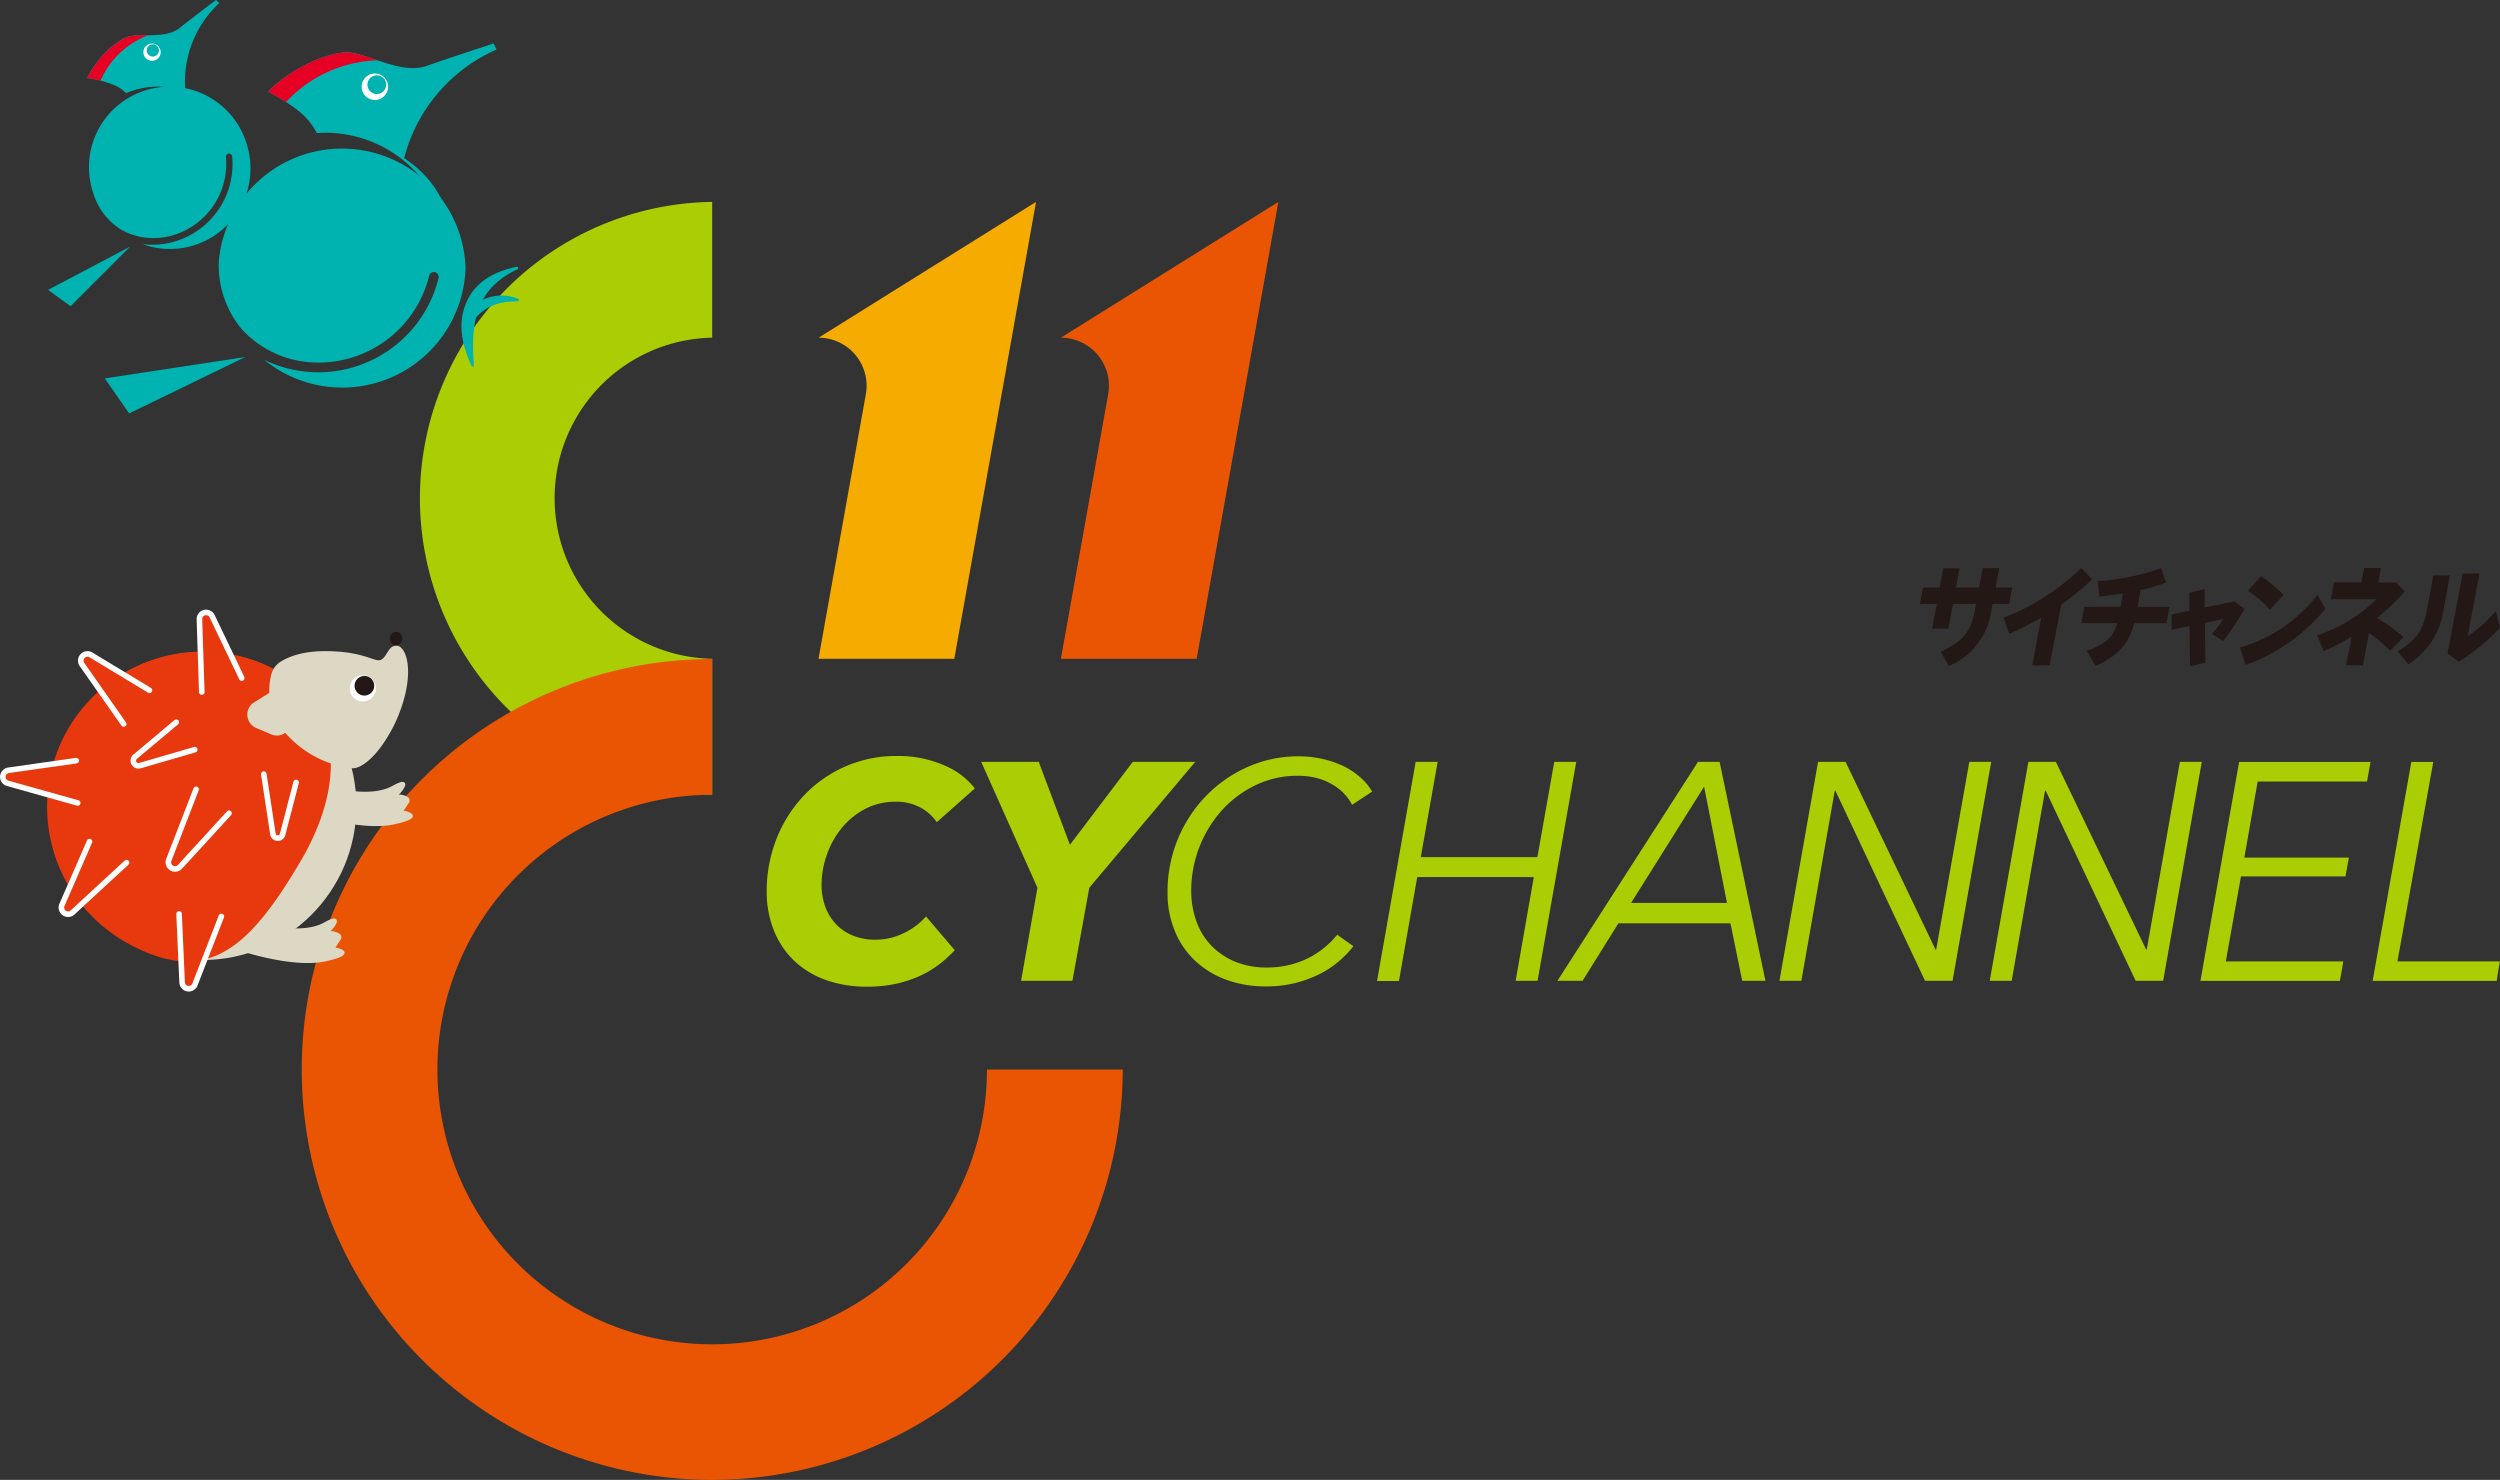 <svg id="レイヤー_2" data-name="レイヤー 2" xmlns="http://www.w3.org/2000/svg" viewBox="0 0 444.65 263.21"><rect x="0" y="0" width="444.65" height="263.21" fill="#333333" stroke="none"/><defs><style>.cls-1{fill:#231815;}.cls-2{fill:#abcd03;}.cls-3{fill:#ea5504;}.cls-4{fill:#f6ab00;}.cls-5{fill:#00b3b1;}.cls-6{fill:#fff;}.cls-7{fill:#e60024;}.cls-8{fill:#ddd8c3;}.cls-10,.cls-9{fill:#e8380d;}.cls-10{stroke:#fff;stroke-linecap:round;stroke-linejoin:round;stroke-width:0.99px;}</style></defs><path class="cls-1" d="M345,104.51l.64-3.42h2.88l-.64,3.42H352l.65-3.46h2.93l-.64,3.46h2.95l-.54,2.91h-2.95l-.23,1.18a12.49,12.49,0,0,1-7.54,9.85l-1.47-2.54c4.27-1.85,5.47-4.07,6.06-7.21l.24-1.28h-4.11l-.81,4.38h-2.88l.81-4.38h-3l.55-2.91Z"/><path class="cls-1" d="M364.56,118.35h-3.1l1.59-8.51a45,45,0,0,1-5.69,2.89l-1-2.87a40.64,40.64,0,0,0,13.8-8.83l1.94,2a42.46,42.46,0,0,1-5.5,4.51Z"/><path class="cls-1" d="M377.16,107.91l.44-2.36c-1.45.24-2.91.43-4.21.53l-.28-2.73a40.9,40.9,0,0,0,11.27-2.3l.89,2.57a34.22,34.22,0,0,1-4.53,1.32l-.56,3h5.69l-.54,2.89h-5.74c-.89,3.4-2.58,5.72-6.87,7.59l-1.58-2.65c3.69-1.36,4.81-2.72,5.43-4.94h-6.4l.54-2.89Z"/><path class="cls-1" d="M389.43,108.62l-.06-3.19,2.75-.65,0,3.27,5.28-1.08,1.8,1.33a47.82,47.82,0,0,1-3.79,5.71l-2-1.24a20.8,20.8,0,0,0,2-2.66l-3.24.67.08,7.08-2.73.67-.1-7.18-3.17.67,0-2.75Z"/><path class="cls-1" d="M412.16,105.83l1.44,2.45a32.94,32.94,0,0,1-14.2,10l-1-3.1A27.06,27.06,0,0,0,412.16,105.83Zm-6,0-2.43,2.65a18.82,18.82,0,0,0-3.9-3.4l2.31-2.62A26.87,26.87,0,0,1,406.14,105.81Z"/><path class="cls-1" d="M427.5,113.34l-2.39,2.4a19.08,19.08,0,0,0-3.77-3.13l-1.07,5.74h-3l1-5.13a29.65,29.65,0,0,1-5,2.57L412.13,113a27.29,27.29,0,0,0,10.56-6.43h-8.13l.55-3H420l.48-2.55h3L423,103.6h3.2l1.52,1.6a44,44,0,0,1-4.92,4.7A31.52,31.52,0,0,1,427.5,113.34Z"/><path class="cls-1" d="M435.74,102.34l-1.18,6.36a13.61,13.61,0,0,1-6.23,9.45l-1.88-2.3c3.69-2.22,4.63-4.32,5.18-7.29l1.16-6.22ZM441,102l-2.08,11.13a22.88,22.88,0,0,0,5-4.48l.71,3.06a38.74,38.74,0,0,1-7.31,6l-2-1.51L438,102Z"/><path class="cls-2" d="M126.67,141.32a52.71,52.71,0,0,1,0-105.41V60.06a28.56,28.56,0,0,0,0,57.11Z"/><path class="cls-3" d="M126.67,263.21a73,73,0,0,1,0-146v24.15a48.87,48.87,0,1,0,48.87,48.87h24.15A73.11,73.11,0,0,1,126.67,263.21Z"/><path class="cls-4" d="M145.6,60.06h0A8.55,8.55,0,0,1,154,70.12l-8.42,47.05h24.15l14.54-81.26Z"/><path class="cls-3" d="M188.69,60.06h0a8.55,8.55,0,0,1,8.41,10.06l-8.41,47.05h24.15l14.53-81.26Z"/><path class="cls-5" d="M71.89,28.11A29,29,0,0,1,88.32,8.81l-.53-1.08s-9.14,3-11.93,4C71.59,13.21,66,9.88,62.55,9.38S52,11.9,47.67,16.3c0,0,4.67,2.34,6.86,4.76a11.27,11.27,0,0,1,1.81,2.61c.71-.05,1.43-.07,2.16-.05A22,22,0,0,1,79.88,46.13a22.23,22.23,0,0,1-.21,2.47l0,0C82.07,36.63,76.1,31,71.89,28.11Z"/><path class="cls-5" d="M82.81,47.55a22,22,0,0,0-43.89-1.14A17.77,17.77,0,0,0,43,58.55a18.27,18.27,0,0,0,12.1,5.88h0A20.27,20.27,0,0,0,76.34,49a.86.86,0,0,1,1.67.4A22,22,0,0,1,55,66.15h0A21.75,21.75,0,0,1,47,64,21.95,21.95,0,0,0,82.81,47.55Z"/><circle class="cls-6" cx="66.67" cy="15.43" r="2.36"/><circle class="cls-5" cx="67.02" cy="15.06" r="1.67"/><path class="cls-7" d="M62.55,9.38C59.08,8.88,52,11.9,47.67,16.3c0,0,1.5.76,3.2,1.85a23.18,23.18,0,0,1,16.31-7.42A29.73,29.73,0,0,0,62.55,9.38Z"/><polygon class="cls-5" points="43.62 63.5 18.64 67.3 22.97 73.53 43.62 63.5"/><path class="cls-5" d="M83.41,52.86C85,50,88,48.25,91.86,47.46a.23.23,0,0,1,.14.44c-7,3.32-8.41,8.94-7.71,17a.23.23,0,0,1-.44.13C81.41,59.74,81.7,56,83.41,52.86Z"/><path class="cls-5" d="M85.62,53.44a7.57,7.57,0,0,0-1,.7.29.29,0,0,0-.08.14l-.44,2.19a.23.23,0,0,0,.41.19c1.78-2.08,4-3.09,7.55-3.06a.24.24,0,0,0,.08-.46A7.8,7.8,0,0,0,85.62,53.44Z"/><path class="cls-5" d="M22.44,16.57c.43-.18.87-.35,1.32-.49a14.33,14.33,0,0,1,18,9.3A14.5,14.5,0,0,1,42.18,27h0c-1.11-7.91-6-10.08-9.22-11A19,19,0,0,1,39,.55L38.41,0s-5,3.8-6.5,5c-2.31,1.84-6.45,1-8.7,1.42s-6,3.82-7.69,7.46a19,19,0,0,1,5.25,1.46A7.38,7.38,0,0,1,22.44,16.57Z"/><path class="cls-5" d="M43.88,25.62a14.33,14.33,0,1,0-27.3,8.71,11.6,11.6,0,0,0,5.12,6.61,11.91,11.91,0,0,0,8.72,1h0a13.24,13.24,0,0,0,9.76-14,.57.57,0,0,1,.5-.62.56.56,0,0,1,.61.51A14.35,14.35,0,0,1,30.74,43.05h0a14.49,14.49,0,0,1-5.39.38A14.33,14.33,0,0,0,43.88,25.62Z"/><circle class="cls-6" cx="27.04" cy="9.28" r="1.54"/><circle class="cls-5" cx="27.18" cy="8.97" r="1.09"/><path class="cls-7" d="M23.21,6.43c-2.25.44-6,3.82-7.69,7.46,0,0,1.08.14,2.36.45a15.11,15.11,0,0,1,8.47-8.07A18.52,18.52,0,0,0,23.21,6.43Z"/><polygon class="cls-5" points="23.14 43.86 8.55 51.56 12.55 54.47 23.14 43.86"/><path class="cls-2" d="M169.81,169a22,22,0,0,1-2.67,2.45,18.16,18.16,0,0,1-3.46,2.09,21.39,21.39,0,0,1-4.29,1.43,24.11,24.11,0,0,1-5.14.52,21.64,21.64,0,0,1-7.43-1.21,15.78,15.78,0,0,1-5.61-3.44,15.18,15.18,0,0,1-3.57-5.36,18.23,18.23,0,0,1-1.27-6.93,25.19,25.19,0,0,1,1.76-9.41,24.07,24.07,0,0,1,4.87-7.67,22.68,22.68,0,0,1,7.34-5.14,22.44,22.44,0,0,1,9.19-1.87,20.42,20.42,0,0,1,8.3,1.62,13.49,13.49,0,0,1,5.56,4.15l-6.77,6a8.4,8.4,0,0,0-2.78-2.53,8.84,8.84,0,0,0-4.59-1.1,11.48,11.48,0,0,0-5.31,1.24,13.47,13.47,0,0,0-4.12,3.3,15.54,15.54,0,0,0-2.7,4.73,16.21,16.21,0,0,0-1,5.53,11.3,11.3,0,0,0,.63,3.77,9,9,0,0,0,1.85,3.1,8.52,8.52,0,0,0,3,2.09,10.2,10.2,0,0,0,4.1.77,11.18,11.18,0,0,0,4.9-1.1A12.36,12.36,0,0,0,164.7,163Z"/><path class="cls-2" d="M193.74,157.9l-3,16.55h-9.13l2.91-16.55-10-22.39h10.23l5.55,14.74,11.17-14.74h11.11Z"/><path class="cls-2" d="M240.72,168.29a18.11,18.11,0,0,1-2.7,2.78,17.16,17.16,0,0,1-3.49,2.26,20.81,20.81,0,0,1-9.38,2.11,20,20,0,0,1-7.12-1.21,16,16,0,0,1-5.53-3.41,15,15,0,0,1-3.57-5.28,17.63,17.63,0,0,1-1.27-6.82,24.6,24.6,0,0,1,1.82-9.46,24.33,24.33,0,0,1,5-7.67,23.78,23.78,0,0,1,7.4-5.17,22.05,22.05,0,0,1,9.08-1.9,19.54,19.54,0,0,1,4.15.44,18.16,18.16,0,0,1,3.71,1.24,13,13,0,0,1,3.05,2,10,10,0,0,1,2.18,2.59l-3.58,2.36a7.67,7.67,0,0,0-1.29-1.87,9.57,9.57,0,0,0-2.06-1.67,11,11,0,0,0-2.78-1.19,13,13,0,0,0-3.49-.44,16.92,16.92,0,0,0-7.67,1.74,19.34,19.34,0,0,0-6,4.56,21.52,21.52,0,0,0-5.31,14.11,16.2,16.2,0,0,0,.88,5.36,12.27,12.27,0,0,0,2.61,4.35,12.56,12.56,0,0,0,4.24,2.91,14.53,14.53,0,0,0,5.8,1.07,16.37,16.37,0,0,0,6.71-1.4,15.62,15.62,0,0,0,5.72-4.43Z"/><path class="cls-2" d="M251.79,135.51h3.91l-3,16.94h20.74l3-16.94h3.91l-6.88,38.94h-3.9L272.8,156H252.07l-3.25,18.48h-3.9Z"/><path class="cls-2" d="M281.47,174.45H277L302,135.51h3.85L314,174.45h-4.13l-2.09-10.23H287.85Zm8.64-13.86h17.05l-4.07-20.68Z"/><path class="cls-2" d="M344.26,168.9h.11l5.89-33.39h3.9l-6.88,38.94h-4.89l-15.95-33.82h-.11l-5.94,33.82h-3.9l6.87-38.94h4.9Z"/><path class="cls-2" d="M381.72,168.9h.1l5.89-33.39h3.9l-6.87,38.94h-4.89l-16-33.82h-.12l-5.93,33.82h-3.91l6.88-38.94h4.89Z"/><path class="cls-2" d="M395.88,171h20.9l-.6,3.46H391.37l6.88-38.94h23.37L421,139H401.55l-2.37,13.53h18.59l-.6,3.35H398.58Z"/><path class="cls-2" d="M426.41,171h18.2l-.55,3.46H422l6.88-38.94h3.9Z"/><circle class="cls-8" cx="36.01" cy="143.37" r="27.38"/><path class="cls-8" d="M53.7,144.2l1-5.35a.26.26,0,0,1,.11-.14.19.19,0,0,1,.18,0c.1,0,9.68,4,14.94,1,1.12-.62,1.74-.78,2-.52s.18.46,0,.84a4.66,4.66,0,0,1-1,1.3,2.66,2.66,0,0,1,1.78.6.81.81,0,0,1-.08,1l-.83,1.25c.65.13,1.62.41,1.63.93a.4.4,0,0,1-.06.25c-.19.34-.92.76-3.32,1.27-6.22,1.34-16.2-2.23-16.3-2.27A.2.2,0,0,1,53.7,144.2Z"/><path class="cls-8" d="M41.55,168.51l1-5.36a.19.19,0,0,1,.11-.14.2.2,0,0,1,.17,0c.1,0,9.69,4,14.95,1,1.11-.63,1.74-.79,2-.52s.19.45,0,.84a5,5,0,0,1-1,1.29,2.72,2.72,0,0,1,1.78.6c.17.2.29.55-.07,1.05l-.83,1.25c.65.13,1.62.41,1.63.93a.48.48,0,0,1-.06.25c-.19.34-.92.76-3.31,1.28-6.22,1.35-16.21-2.2-16.31-2.24A.2.2,0,0,1,41.55,168.51Z"/><path class="cls-9" d="M11.79,130.21a27.69,27.69,0,0,1,37.56-10.9,18,18,0,0,1,8.77,11.1c1.72,6.27.36,13.68-3.94,21.51-.24.42-.48.85-.73,1.27-5.34,9.1-9.53,14-14,16.29-4.79,2.49-10.11,1.94-16.76-1.72A27.68,27.68,0,0,1,11.79,130.21Z"/><path class="cls-8" d="M50,129.43a11.46,11.46,0,0,1-1.78-9.33,3.88,3.88,0,0,1,1.59-2.35c1.57-1,4.55-2.23,9.87-1.88A21.8,21.8,0,0,1,66,117.1c1.62.54,1.87.63,3-1.21.56-.93,1.29-1.27,2-.92,1.79.94,2.62,6.23-.6,13.35-.31.68-.63,1.32-1,1.93-2.36,4.29-5.21,6.6-6.87,6.38A18.59,18.59,0,0,1,50,129.43Z"/><path class="cls-8" d="M44,127.3a2.52,2.52,0,0,1,1.2-2.38l5.75-3.6a.22.22,0,0,1,.34.17l.51,6.56a2.64,2.64,0,0,1-.3,1.44,2.68,2.68,0,0,1-.76.85,2.56,2.56,0,0,1-2.52.27l-2.67-1.14A2.54,2.54,0,0,1,44,127.3Z"/><circle class="cls-6" cx="64.53" cy="122.44" r="2.33"/><circle class="cls-1" cx="64.81" cy="121.97" r="1.75"/><ellipse class="cls-1" cx="70.44" cy="113.58" rx="1.2" ry="1.11" transform="translate(-53.99 162.36) rotate(-79.6)"/><path class="cls-10" d="M13.56,135.29,1.52,137a1.19,1.19,0,0,0-.16,2.32l12.46,3.5"/><path class="cls-10" d="M26.58,122.77l-10.41-6.29a1.19,1.19,0,0,0-1.59,1.7L22,128.77"/><path class="cls-10" d="M43,120.6l-5.27-11a1.19,1.19,0,0,0-2.26.55l.42,12.94"/><path class="cls-10" d="M31.35,128.45l-7.29,6.12a.92.92,0,0,0,.85,1.6l9.72-2.83"/><path class="cls-10" d="M34.88,140.39,30,153a1.19,1.19,0,0,0,2,1.18l8.74-9.54"/><path class="cls-10" d="M46.92,137.69l1.62,10.65a.88.88,0,0,0,1.72.08l2.41-9.25"/><path class="cls-10" d="M15.92,149.69l-4.86,11.16A1.19,1.19,0,0,0,13,162.2l9.51-8.77"/><path class="cls-10" d="M31.85,162.55l.54,12.15a1.18,1.18,0,0,0,2.29.38L39.37,163"/></svg>